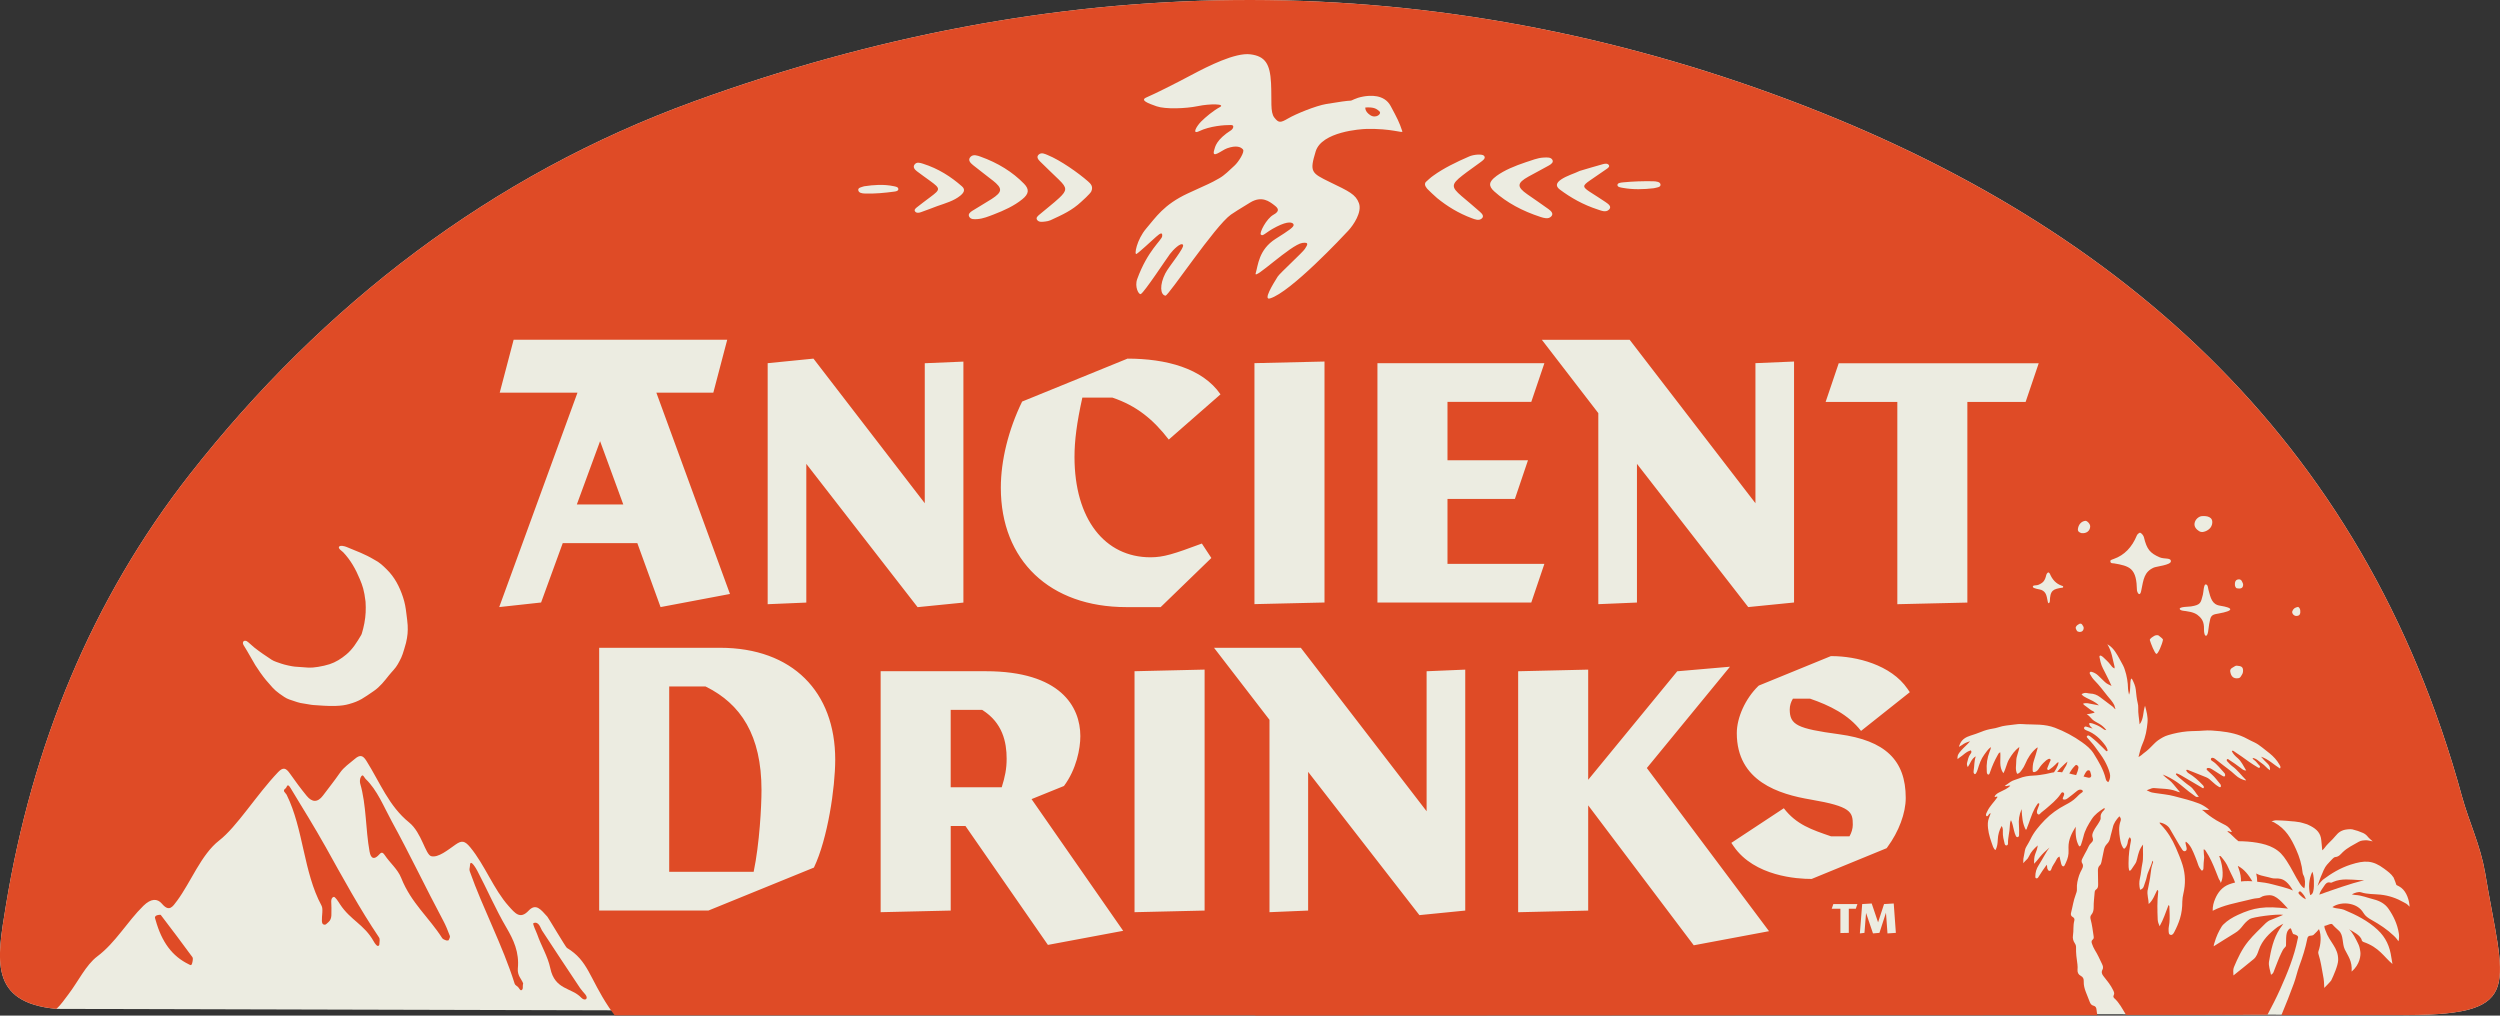 <svg width="160" height="65" viewBox="0 0 160 65" fill="none" xmlns="http://www.w3.org/2000/svg">
<rect x="0" y="0" width="160" height="65" fill="#333333" stroke="none"/>
<path d="M157.563 50.956C158.007 52.577 158.758 54.137 159.029 55.779L159.038 55.794C160.243 63.091 161.651 64.922 154.143 64.963L3.607 64.569C-0.728 64.153 -0.189 61.403 0.378 57.949C2.05 47.761 5.858 38.371 12.174 30.321C20.675 19.49 31.461 11.198 44.415 6.489C67.34 -1.841 90.633 -2.335 113.625 6.075C135.221 13.973 151.235 27.828 157.563 50.956Z" fill="#ECECE1"/>
<g clipPath="url(#clip0_1837_2207)">
<path d="M146.748 56.994C146.161 55.966 145.71 56.3 145.391 56.198C145.188 56.133 144.683 56.041 144.548 55.975C144.497 55.951 144.449 55.927 144.398 55.903C144.439 56.075 144.459 56.249 144.461 56.43C144.79 56.462 145.116 56.512 145.437 56.597C145.649 56.655 146.459 56.841 146.748 56.994Z" fill="#DF4B26"/>
<path d="M131.654 49.404C131.806 49.396 131.976 49.43 131.976 49.43C131.976 49.43 132.038 49.326 132.065 49.276C132.108 49.188 132.166 49.109 132.215 49.026C132.236 48.988 132.26 48.949 132.268 48.908C132.277 48.862 132.321 48.739 132.321 48.739C132.321 48.739 132.186 48.85 132.161 48.874C131.973 49.053 131.787 49.222 131.657 49.404H131.654Z" fill="#DF4B26"/>
<path d="M144.152 56.404C143.918 56.012 143.633 55.622 143.218 55.417C143.413 55.942 143.425 56.171 143.423 56.413C143.578 56.396 143.732 56.384 143.889 56.389C143.976 56.392 144.063 56.396 144.15 56.401L144.152 56.404Z" fill="#DF4B26"/>
<path d="M146.802 59.795C146.686 59.761 146.674 59.425 146.58 59.408C146.251 59.589 146.326 60.071 146.304 60.506C146.302 60.566 146.261 60.61 146.217 60.651C146.116 60.75 146.063 60.871 146.005 60.992C145.831 61.343 145.708 61.713 145.56 62.073C145.517 62.18 145.505 62.31 145.343 62.383C145.29 62.088 145.169 61.815 145.218 61.532C145.343 60.808 145.486 60.087 145.906 59.444C145.935 59.401 146.133 59.118 146.133 59.118C146.133 59.118 145.809 59.292 145.763 59.328C145.237 59.727 144.778 60.172 144.565 60.791C144.493 61.004 144.421 61.229 144.232 61.386C143.817 61.73 143.392 62.066 142.94 62.429C142.926 62.218 142.909 62.044 142.974 61.892C143.218 61.314 143.481 60.741 143.892 60.24C144.249 59.804 144.609 59.483 145.007 59.081C145.061 59.028 145.157 58.963 145.222 58.919C145.271 58.89 146.005 58.617 146.123 58.549C145.734 58.481 144.179 58.687 143.983 58.818C143.52 59.13 143.51 59.434 143.027 59.72C142.59 59.976 142.109 60.3 141.675 60.564C141.684 60.446 141.704 60.404 141.718 60.361C141.851 59.906 141.984 59.633 142.191 59.294C142.22 59.246 142.261 59.202 142.302 59.161C142.563 58.902 142.88 58.714 143.22 58.556C144.235 58.087 144.933 57.966 146.43 58.153C146.092 57.799 145.693 57.275 145.232 57.294C145.036 57.303 144.841 57.32 144.677 57.432C144.616 57.473 144.546 57.48 144.474 57.485C144.256 57.499 144.051 57.557 143.843 57.608C143.095 57.794 142.324 57.918 141.612 58.29C141.602 58 141.675 57.751 141.771 57.524C141.94 57.124 142.208 56.771 142.662 56.597C142.788 56.549 142.916 56.513 143.046 56.481C143 56.343 142.935 56.213 142.872 56.082C142.786 55.896 142.686 55.717 142.607 55.526C142.508 55.281 142.356 55.073 142.191 54.873C142.155 54.829 142.124 54.764 142.03 54.785C142.121 55.044 142.196 55.294 142.228 55.577C142.269 55.934 142.266 56.232 142.131 56.508C142.075 56.324 142.039 56.334 141.991 56.218C141.923 56.053 141.861 55.886 141.793 55.719C141.621 55.289 141.435 54.865 141.177 54.476C141.146 54.428 141.122 54.365 141.032 54.362C141.037 54.471 141.042 54.578 141.049 54.684C141.054 54.754 141.073 54.827 141.066 54.897C141.044 55.119 141.018 55.34 141.02 55.562C141.02 55.579 141.02 55.598 141.015 55.615C141.006 55.661 140.984 55.702 140.936 55.714C140.894 55.724 140.878 55.685 140.853 55.656C140.793 55.579 140.738 55.499 140.704 55.405C140.634 55.204 140.566 55.001 140.482 54.803C140.337 54.464 140.218 54.103 139.899 53.866C139.863 53.907 139.87 53.956 139.88 53.997C139.897 54.084 139.926 54.169 139.941 54.256C139.953 54.336 139.957 54.425 139.866 54.466C139.776 54.505 139.711 54.447 139.663 54.379C139.598 54.282 139.535 54.183 139.477 54.084C139.269 53.728 139.066 53.373 138.856 53.02C138.743 52.829 138.45 52.664 138.214 52.64C138.216 52.708 138.272 52.749 138.31 52.79C138.718 53.216 139.023 53.712 139.252 54.246C139.409 54.611 139.566 54.977 139.685 55.359C139.873 55.976 139.88 56.58 139.735 57.197C139.697 57.359 139.67 57.529 139.668 57.695C139.668 58.07 139.629 58.433 139.515 58.796C139.421 59.096 139.298 59.376 139.153 59.652C139.105 59.744 139.035 59.863 138.912 59.831C138.786 59.8 138.801 59.669 138.791 59.563C138.776 59.391 138.825 59.226 138.842 59.059C138.875 58.731 138.849 58.399 138.842 58.07C138.842 58.027 138.856 57.971 138.786 57.923C138.605 58.389 138.458 58.854 138.216 59.28C138.151 59.139 138.098 58.994 138.093 58.844C138.069 58.266 138.054 57.686 138.122 57.11C138.127 57.062 138.153 57.004 138.064 56.955C137.902 57.262 137.803 57.606 137.516 57.857C137.513 57.555 137.4 57.27 137.448 56.967C137.451 56.95 137.463 56.933 137.465 56.916C137.525 56.585 137.608 56.254 137.639 55.92C137.661 55.688 137.697 55.463 137.777 55.245C137.794 55.202 137.827 55.158 137.755 55.086C137.673 55.46 137.458 55.77 137.39 56.13C137.352 56.334 137.26 56.52 137.207 56.716C137.175 56.829 137.096 56.909 136.965 56.946C136.905 56.691 136.898 56.442 136.955 56.215C137.033 55.91 137.038 55.601 137.105 55.296C137.195 54.897 137.129 54.493 137.154 54.053C136.917 54.343 136.849 54.648 136.779 54.95C136.748 55.081 136.716 55.206 136.629 55.318C136.492 55.497 136.311 55.884 136.255 55.664C136.229 55.557 136.226 55.453 136.226 55.24C136.226 54.706 136.296 54.241 136.381 53.799C136.395 53.719 136.366 53.651 136.303 53.579C136.224 53.683 136.19 53.779 136.178 53.886C136.161 54.021 136.113 54.145 136.028 54.253C135.965 54.336 135.924 54.338 135.869 54.249C135.758 54.072 135.714 53.876 135.68 53.67C135.62 53.288 135.581 52.913 135.719 52.538C135.758 52.434 135.731 52.338 135.639 52.243C135.434 52.466 135.272 52.691 135.217 52.969C135.173 53.187 135.093 53.397 135.052 53.615C135.021 53.77 134.961 53.9 134.847 54.011C134.743 54.115 134.683 54.241 134.654 54.386C134.601 54.648 134.54 54.907 134.492 55.17C134.478 55.252 134.449 55.325 134.388 55.381C134.287 55.475 134.265 55.591 134.267 55.722C134.275 55.997 134.272 56.276 134.28 56.551C134.282 56.696 134.289 56.837 134.144 56.933C134.072 56.982 134.06 57.064 134.055 57.146C134.033 57.449 133.99 57.749 133.995 58.051C133.997 58.227 133.97 58.404 133.842 58.549C133.763 58.639 133.777 58.748 133.804 58.854C133.896 59.197 133.937 59.551 133.99 59.901C134.002 59.981 134.016 60.068 133.941 60.126C133.83 60.211 133.852 60.305 133.891 60.412C133.939 60.547 133.995 60.678 134.069 60.799C134.246 61.082 134.381 61.382 134.523 61.681C134.581 61.802 134.632 61.923 134.555 62.064C134.475 62.214 134.519 62.347 134.625 62.477C134.852 62.765 135.089 63.046 135.246 63.382C135.294 63.486 135.337 63.58 135.282 63.684C135.234 63.774 135.255 63.832 135.323 63.895C135.651 64.195 135.842 64.587 136.069 64.957L143.563 64.952V64.944H145.118C145.403 64.407 145.681 63.868 145.93 63.314C146.396 62.269 146.831 61.215 147.051 60.1C147.072 59.993 147.171 59.894 146.792 59.783L146.802 59.795Z" fill="#DF4B26"/>
<path d="M33.142 61.981C33.241 60.946 32.874 60.157 32.403 59.355C31.729 58.208 31.181 56.931 30.551 55.736C30.486 55.61 30.104 54.943 30.082 55.361C30.07 55.569 30.015 55.625 30.07 55.777C30.911 58.157 32.171 60.511 32.934 62.946C32.971 63.062 33.075 63.087 33.154 63.169C33.217 63.232 33.285 63.391 33.359 63.377C33.519 63.312 33.425 63.145 33.483 62.941C33.386 62.663 33.099 62.443 33.142 61.981Z" fill="#DF4B26"/>
<path d="M20.83 54.186C20.482 53.562 20.118 52.955 19.755 52.345C19.393 51.735 19.057 51.215 18.606 50.451C18.372 50.057 18.376 50.388 18.277 50.456C18.033 50.62 18.285 50.744 18.347 50.87C19.424 53.042 19.42 55.818 20.576 57.957C20.697 58.179 20.586 58.617 20.601 58.953C20.601 58.989 20.608 59.023 20.618 59.057C20.647 59.173 20.787 59.222 20.878 59.142C20.927 59.098 20.973 59.057 21.021 59.016C21.284 58.786 21.192 58.428 21.212 58.106C21.226 57.852 21.117 57.487 21.347 57.403C21.446 57.366 21.642 57.691 21.767 57.882C22.424 58.885 23.306 59.163 23.912 60.24C23.933 60.279 24.011 60.421 24.122 60.518C24.18 60.566 24.269 60.533 24.276 60.458C24.293 60.281 24.322 60.092 24.262 60.003C23.023 58.162 21.934 56.169 20.832 54.188L20.83 54.186Z" fill="#DF4B26"/>
<path d="M10.293 58.561C10.266 58.527 10.194 58.556 10.143 58.556C10.097 58.568 10.044 58.571 10.003 58.597C9.868 58.687 9.923 58.755 9.96 58.888C10.356 60.307 11.027 61.202 12.082 61.715C12.179 61.761 12.242 61.831 12.297 61.648C12.331 61.531 12.365 61.328 12.322 61.268C11.655 60.353 10.974 59.456 10.293 58.561Z" fill="#DF4B26"/>
<path d="M37.122 63.232C36.306 62.008 35.49 60.782 34.685 59.545C34.596 59.408 34.485 58.936 34.142 59.081C34.062 59.115 34.321 59.618 34.388 59.814C34.642 60.547 35.06 61.207 35.219 61.967C35.511 63.367 36.579 63.193 37.197 63.849C37.434 64.098 37.692 63.928 37.458 63.641C37.342 63.5 37.221 63.379 37.122 63.232Z" fill="#DF4B26"/>
<path d="M132.777 49.031C132.642 49.164 132.54 49.319 132.432 49.5C132.507 49.521 132.557 49.541 132.61 49.55C132.7 49.567 132.874 49.606 132.874 49.606C132.874 49.606 132.936 49.442 132.968 49.357C132.992 49.292 133.004 49.222 133.019 49.152C133.035 49.072 132.994 49.014 132.932 48.973C132.854 48.922 132.816 48.99 132.775 49.031H132.777Z" fill="#DF4B26"/>
<path d="M28.365 58.919C27.25 56.832 26.221 54.66 25.088 52.596C24.574 51.658 24.146 50.557 23.395 49.849C23.301 49.759 23.221 49.455 23.079 49.759C23.033 49.858 23.021 50.035 23.052 50.144C23.456 51.544 23.39 53.059 23.651 54.495C23.741 54.991 23.955 54.981 24.18 54.778C24.347 54.628 24.424 54.428 24.627 54.732C24.965 55.24 25.453 55.622 25.68 56.196C26.312 57.79 27.46 58.721 28.3 60.039C28.353 60.124 28.469 60.141 28.556 60.187C28.607 60.187 28.694 60.204 28.713 60.17C28.759 60.09 28.815 59.964 28.793 59.904C28.665 59.565 28.53 59.226 28.365 58.917V58.919Z" fill="#DF4B26"/>
<path d="M36.917 32.286H39.89L38.405 28.234L36.917 32.286Z" fill="#DF4B26"/>
<path d="M159.027 55.779C158.757 54.137 158.006 52.577 157.561 50.956C151.234 27.828 135.219 13.973 113.623 6.076C90.632 -2.334 67.338 -1.841 44.414 6.49C31.459 11.199 20.674 19.491 12.172 30.322C5.857 38.372 2.048 47.761 0.377 57.949C-0.191 61.403 -0.729 64.153 3.606 64.569C3.901 64.311 4.128 63.96 4.379 63.636C4.997 62.828 5.499 61.754 6.229 61.207C7.393 60.337 8.146 58.98 9.18 57.969C9.668 57.492 10.069 57.495 10.359 57.833C10.832 58.392 11.042 58.039 11.339 57.64C12.199 56.481 12.882 54.679 14.022 53.796C15.169 52.906 16.413 50.869 17.799 49.416C18.123 49.077 18.304 49.152 18.548 49.498C18.896 49.994 19.253 50.478 19.63 50.937C19.968 51.351 20.328 51.375 20.671 50.915C21.031 50.434 21.403 49.97 21.748 49.471C22.019 49.08 22.369 48.864 22.692 48.584C23.031 48.289 23.217 48.325 23.446 48.688C24.332 50.1 24.888 51.59 26.185 52.638C26.991 53.291 27.226 54.706 27.602 54.797C28.047 54.906 28.658 54.401 29.155 54.053C29.544 53.782 29.735 53.791 30.095 54.227C31.029 55.356 31.585 56.904 32.553 57.988C32.964 58.447 33.285 58.861 33.828 58.285C34.302 57.782 34.613 58.21 35.034 58.672C35.092 58.735 36.205 60.617 36.28 60.663C37.657 61.495 37.702 62.562 38.977 64.478C39.093 64.652 39.219 64.816 39.342 64.981C53.007 64.981 66.671 64.981 80.334 64.981V65L134.231 64.971C134.21 64.865 134.19 64.756 134.181 64.647C134.169 64.504 134.132 64.4 133.987 64.366C133.843 64.332 133.785 64.233 133.739 64.112C133.661 63.904 133.574 63.701 133.495 63.493C133.41 63.275 133.35 63.05 133.359 62.818C133.367 62.649 133.323 62.533 133.161 62.448C133.014 62.373 132.951 62.235 132.961 62.068C132.968 61.952 132.973 61.834 132.956 61.72C132.903 61.36 132.855 60.999 132.867 60.632C132.869 60.53 132.84 60.445 132.782 60.361C132.686 60.218 132.64 60.049 132.669 59.877C132.722 59.56 132.669 59.236 132.756 58.922C132.785 58.818 132.748 58.735 132.642 58.68C132.543 58.627 132.517 58.527 132.546 58.423C132.647 58.036 132.698 57.64 132.843 57.262C132.886 57.146 132.932 57.032 132.922 56.902C132.901 56.595 132.971 56.302 133.067 56.014C133.113 55.879 133.178 55.751 133.246 55.625C133.309 55.506 133.343 55.371 133.273 55.267C133.181 55.134 133.229 55.03 133.285 54.921C133.372 54.744 133.468 54.573 133.562 54.401C133.647 54.244 133.7 54.062 133.838 53.944C133.954 53.844 133.98 53.738 133.932 53.617C133.871 53.467 133.92 53.341 133.98 53.208C134.079 52.986 134.243 52.804 134.359 52.592C134.408 52.502 134.456 52.427 134.441 52.321C134.42 52.171 134.483 52.042 134.579 51.929C134.627 51.871 134.7 51.827 134.712 51.743C134.683 51.735 134.661 51.721 134.652 51.728C134.355 51.917 134.065 52.127 133.874 52.422C133.647 52.773 133.43 53.136 133.338 53.554C133.302 53.719 133.241 53.878 133.193 54.04C133.174 54.101 133.157 54.161 133.065 54.166C132.838 53.777 132.831 53.349 132.845 52.911C132.591 53.317 132.379 53.733 132.384 54.222C132.384 54.355 132.393 54.49 132.384 54.623C132.367 54.894 132.253 55.141 132.137 55.38C132.092 55.475 132.002 55.468 131.951 55.373C131.918 55.31 131.906 55.24 131.891 55.17C131.869 55.054 131.836 54.94 131.807 54.817C131.693 54.868 131.645 54.947 131.609 55.025C131.51 55.235 131.345 55.41 131.28 55.637C131.266 55.688 131.234 55.736 131.167 55.736C131.101 55.736 131.08 55.683 131.051 55.637C131 55.557 131.036 55.458 130.99 55.344C130.882 55.497 130.792 55.617 130.708 55.743C130.618 55.876 130.536 56.017 130.447 56.15C130.415 56.196 130.372 56.232 130.309 56.208C130.259 56.188 130.261 56.14 130.261 56.094C130.261 55.838 130.326 55.603 130.469 55.385C130.63 55.139 130.7 54.981 130.855 54.73C130.901 54.655 130.954 54.556 131.01 54.471C131.022 54.452 131.169 54.241 131.169 54.241C131.169 54.241 130.988 54.408 130.971 54.42C130.92 54.459 130.874 54.502 130.831 54.546C130.662 54.708 130.517 54.889 130.372 55.073C130.336 55.122 130.261 55.204 130.184 55.281C130.174 55.107 130.184 54.829 130.256 54.657C130.329 54.49 130.384 54.316 130.418 54.106C130.172 54.316 129.981 54.524 129.86 54.793C129.817 54.889 129.756 54.981 129.669 55.049C129.633 55.078 129.488 55.245 129.488 55.245C129.488 55.245 129.488 55.008 129.495 54.964C129.527 54.781 129.565 54.599 129.597 54.415C129.611 54.326 129.65 54.246 129.696 54.169C129.78 54.021 129.872 53.878 129.945 53.724C130.167 53.247 130.51 52.855 130.87 52.48C131.254 52.084 131.7 51.767 132.193 51.51C132.442 51.38 132.683 51.239 132.881 51.039C132.988 50.93 133.094 50.819 133.224 50.734C133.268 50.705 133.323 50.673 133.292 50.608C133.265 50.555 133.21 50.538 133.154 50.536C133.036 50.528 132.954 50.599 132.869 50.669C132.695 50.811 132.519 50.952 132.338 51.085C132.246 51.152 132.14 51.213 132.017 51.145C132.009 51.063 132.055 51.002 132.077 50.937C132.106 50.86 132.142 50.773 132.051 50.724C131.947 50.669 131.91 50.773 131.869 50.833C131.613 51.208 131.258 51.484 130.92 51.779C130.826 51.861 130.72 51.929 130.626 52.016C130.572 52.067 130.519 52.168 130.43 52.113C130.348 52.062 130.355 51.955 130.377 51.866C130.396 51.789 130.437 51.716 130.459 51.641C130.481 51.568 130.531 51.498 130.51 51.421C130.459 51.397 130.425 51.416 130.406 51.445C130.341 51.542 130.275 51.639 130.222 51.74C130.012 52.137 129.901 52.57 129.73 52.981C129.71 53.027 129.725 53.095 129.645 53.097C129.44 52.705 129.406 52.275 129.384 51.784C129.22 52.163 129.181 52.49 129.213 52.834C129.232 53.037 129.22 53.242 129.22 53.448C129.22 53.506 129.193 53.557 129.138 53.574C129.075 53.593 129.036 53.545 129.012 53.496C128.954 53.385 128.925 53.264 128.894 53.143C128.836 52.928 128.809 52.703 128.703 52.49C128.64 52.618 128.631 52.742 128.628 52.867C128.621 53.242 128.5 53.605 128.512 53.982C128.512 54.038 128.486 54.094 128.428 54.106C128.351 54.12 128.314 54.065 128.297 53.999C128.235 53.748 128.169 53.499 128.182 53.237C128.186 53.109 128.189 52.983 128.104 52.862C127.95 53.141 127.87 53.428 127.858 53.736C127.848 53.963 127.827 54.186 127.715 54.403C127.674 54.374 127.648 54.362 127.636 54.343C127.607 54.299 127.578 54.251 127.558 54.203C127.418 53.808 127.273 53.419 127.232 52.995C127.213 52.778 127.208 52.57 127.288 52.367C127.329 52.265 127.363 52.161 127.406 52.045C127.283 52.067 127.276 52.168 127.213 52.217C127.194 52.231 127.16 52.246 127.143 52.238C127.124 52.231 127.107 52.2 127.104 52.176C127.095 52.081 127.148 52.004 127.187 51.924C127.341 51.588 127.619 51.334 127.827 51.032C127.834 51.022 127.831 51.005 127.834 50.99C127.776 50.947 127.715 51.053 127.65 50.976C127.73 50.816 127.884 50.744 128.039 50.669C128.259 50.562 128.483 50.468 128.66 50.291C128.549 50.231 128.442 50.354 128.307 50.296C128.44 50.202 128.556 50.117 128.677 50.037C128.836 49.931 129.029 49.897 129.203 49.825C129.507 49.694 129.831 49.648 130.155 49.636C130.411 49.626 130.657 49.583 130.906 49.541C131.039 49.52 131.169 49.479 131.302 49.454C131.353 49.445 131.454 49.428 131.454 49.428C131.454 49.428 131.734 49.053 131.749 48.78C131.659 48.797 131.611 48.864 131.558 48.922C131.447 49.041 131.319 49.14 131.186 49.232C131.142 49.261 131.104 49.314 131.046 49.261C130.998 49.215 131.027 49.162 131.046 49.113C131.089 49.007 131.138 48.901 131.176 48.792C131.2 48.721 131.29 48.639 131.205 48.579C131.138 48.528 131.053 48.603 130.985 48.642C130.947 48.663 130.918 48.7 130.884 48.729C130.727 48.864 130.592 49.022 130.483 49.198C130.43 49.285 130.362 49.353 130.268 49.394C130.15 49.445 130.089 49.416 130.089 49.292C130.089 49.089 130.097 48.886 130.167 48.688C130.263 48.414 130.333 48.131 130.415 47.851C130.396 47.846 130.387 47.841 130.382 47.843C130.353 47.865 130.324 47.885 130.295 47.909C129.983 48.182 129.771 48.521 129.614 48.896C129.558 49.029 129.486 49.154 129.401 49.266C129.326 49.367 129.259 49.495 129.097 49.525C128.959 49.246 129.044 48.966 129.041 48.688C129.039 48.39 129.206 48.134 129.237 47.805C128.933 48.037 128.756 48.301 128.59 48.576C128.423 48.852 128.389 49.181 128.215 49.488C127.909 49.058 128.061 48.589 128.017 48.148C127.909 48.182 127.882 48.272 127.839 48.349C127.653 48.676 127.503 49.019 127.38 49.375C127.363 49.425 127.346 49.476 127.324 49.525C127.315 49.546 127.288 49.568 127.266 49.573C127.225 49.58 127.201 49.549 127.182 49.517C127.15 49.459 127.158 49.396 127.153 49.334C127.121 48.91 127.179 48.499 127.336 48.102C127.37 48.015 127.416 47.928 127.411 47.812C127.228 47.955 127.116 48.131 126.996 48.293C126.783 48.579 126.672 48.91 126.573 49.242C126.53 49.384 126.416 49.689 126.317 49.467C126.31 49.452 126.303 49.399 126.312 49.334C126.37 49.005 126.334 48.746 126.45 48.405C126.16 48.567 126.107 48.864 125.94 49.092C125.882 48.99 125.87 48.903 125.897 48.801C125.948 48.613 125.979 48.422 126.105 48.257C126.146 48.204 126.211 48.131 126.138 48.023C125.945 48.085 125.887 48.107 125.576 48.364C125.525 48.405 125.46 48.443 125.402 48.489C125.368 48.516 125.332 48.54 125.283 48.584C125.267 48.424 125.291 48.318 125.387 48.187C125.544 47.977 125.737 47.802 125.923 47.619C125.969 47.573 126.01 47.524 126.088 47.442C125.868 47.498 125.718 47.57 125.58 47.674C125.537 47.706 125.501 47.73 125.392 47.79C125.341 47.817 125.438 47.611 125.457 47.573C125.588 47.302 125.834 47.169 126.105 47.082C126.336 47.007 126.568 46.934 126.793 46.84C127.02 46.745 127.252 46.678 127.496 46.639C127.638 46.617 127.781 46.588 127.916 46.542C128.227 46.433 128.553 46.421 128.877 46.375C129.056 46.351 129.239 46.327 129.418 46.341C129.79 46.37 130.162 46.356 130.531 46.38C130.867 46.402 131.2 46.455 131.512 46.574C132.13 46.808 132.712 47.12 133.248 47.502C133.533 47.706 133.811 47.931 133.997 48.23C134.311 48.741 134.627 49.251 134.765 49.841C134.787 49.933 134.823 50.008 134.934 50.059C135.048 49.875 135.077 49.682 135.023 49.476C134.953 49.208 134.838 48.956 134.707 48.712C134.531 48.388 134.297 48.105 134.086 47.805C133.937 47.592 133.746 47.411 133.582 47.21C133.56 47.183 133.536 47.152 133.565 47.115C133.594 47.077 133.637 47.055 133.683 47.077C133.731 47.099 133.777 47.13 133.818 47.164C134.082 47.369 134.326 47.594 134.56 47.831C134.63 47.902 134.697 47.972 134.77 48.042C134.794 48.066 134.825 48.093 134.862 48.066C134.895 48.039 134.886 47.998 134.874 47.967C134.838 47.885 134.804 47.8 134.753 47.73C134.437 47.294 134.055 46.934 133.533 46.745C133.5 46.733 133.466 46.716 133.439 46.695C133.398 46.661 133.357 46.62 133.388 46.557C133.417 46.499 133.466 46.489 133.524 46.506C133.659 46.547 133.794 46.588 133.929 46.629C133.859 46.545 133.76 46.494 133.727 46.387C133.717 46.356 133.683 46.322 133.719 46.293C133.736 46.279 133.77 46.271 133.794 46.274C133.838 46.279 133.884 46.288 133.925 46.303C134.147 46.38 134.364 46.472 134.553 46.615C134.618 46.666 134.681 46.726 134.806 46.726C134.671 46.547 134.526 46.431 134.364 46.329C134.212 46.233 134.038 46.17 133.908 46.041C133.794 45.928 133.7 45.797 133.55 45.708C133.727 45.696 133.888 45.654 134.053 45.613C134.014 45.526 133.927 45.507 133.859 45.468C133.736 45.396 133.635 45.294 133.512 45.214C133.401 45.144 133.369 45.103 133.331 45.064C133.265 44.997 133.548 44.997 133.618 45.009C133.847 45.052 134.074 45.096 134.33 45.144C134.091 44.905 133.801 44.798 133.533 44.663C133.413 44.6 133.294 44.544 133.219 44.423C133.384 44.346 133.425 44.336 133.558 44.353C133.63 44.363 133.7 44.385 133.772 44.387C134.009 44.392 134.214 44.474 134.398 44.612C134.678 44.822 134.956 45.035 135.238 45.246C135.275 45.272 135.296 45.343 135.393 45.393C135.371 45.35 135.335 45.173 135.313 45.125C135.205 44.907 135.036 44.73 134.883 44.544C134.613 44.211 134.362 43.862 134.057 43.557C133.937 43.434 133.84 43.294 133.76 43.144C133.739 43.105 133.724 43.062 133.76 43.02C133.797 42.979 133.847 42.991 133.888 43.004C134.038 43.05 134.169 43.127 134.282 43.233C134.427 43.369 134.572 43.504 134.71 43.645C134.83 43.768 134.987 43.821 135.139 43.901C135.033 43.642 134.9 43.403 134.782 43.158C134.659 42.902 134.504 42.658 134.437 42.377C134.41 42.266 134.383 42.152 134.364 42.038C134.355 41.973 134.41 41.937 134.466 41.966C134.514 41.99 134.56 42.019 134.598 42.055C134.76 42.213 134.932 42.358 135.067 42.539C135.132 42.626 135.193 42.725 135.33 42.781C135.33 42.723 135.337 42.687 135.33 42.655C135.202 42.188 135.161 41.697 134.869 41.231C135.115 41.371 135.258 41.538 135.383 41.722C135.569 41.995 135.712 42.295 135.874 42.583C135.922 42.667 135.953 42.762 135.985 42.854C136.122 43.253 136.185 43.664 136.195 44.085C136.197 44.198 136.224 44.257 136.258 44.462C136.39 44.128 136.287 43.748 136.39 43.424C136.427 43.451 136.456 43.461 136.465 43.482C136.567 43.691 136.663 43.898 136.69 44.133C136.721 44.426 136.745 44.718 136.815 45.004C136.84 45.101 136.852 45.195 136.847 45.294C136.83 45.65 136.907 46 136.934 46.358C137.209 46.008 137.144 45.563 137.282 45.168C137.376 45.522 137.475 45.872 137.441 46.237C137.398 46.697 137.32 47.152 137.129 47.585C137.009 47.858 136.936 48.148 136.864 48.448C136.854 48.451 137.035 48.364 137.154 48.24C137.484 48.003 137.625 47.843 137.868 47.597C137.924 47.539 138.04 47.43 138.108 47.386C138.332 47.236 138.504 47.125 138.764 47.048C139.161 46.929 139.571 46.845 139.984 46.808C140.327 46.779 140.67 46.791 141.015 46.76C141.366 46.728 141.721 46.76 142.073 46.796C142.691 46.864 143.288 46.985 143.834 47.29C143.976 47.369 144.124 47.437 144.271 47.507C144.452 47.592 144.614 47.706 144.768 47.829C144.93 47.957 145.094 48.083 145.256 48.214C145.51 48.419 145.727 48.656 145.887 48.939C145.93 49.014 145.986 49.094 145.92 49.186C145.515 48.934 145.174 48.581 144.706 48.429C144.838 48.589 144.981 48.734 145.128 48.876C145.247 48.99 145.302 49.121 145.276 49.297C145.075 49.169 144.947 48.975 144.761 48.857C144.573 48.739 144.425 48.54 144.167 48.509C144.182 48.591 144.23 48.617 144.273 48.647C144.409 48.741 144.488 48.886 144.607 48.997C144.64 49.029 144.652 49.077 144.624 49.118C144.59 49.167 144.541 49.142 144.505 49.118C144.314 49 144.119 48.886 143.94 48.755C143.621 48.521 143.295 48.293 142.964 48.076C142.931 48.051 142.894 48.015 142.836 48.073C142.916 48.252 143.056 48.39 143.206 48.516C143.457 48.729 143.575 49.024 143.756 49.312C143.585 49.319 143.498 49.22 143.401 49.147C143.158 48.963 142.909 48.784 142.65 48.62C142.614 48.598 142.578 48.55 142.534 48.593C142.484 48.642 142.515 48.695 142.551 48.734C142.653 48.835 142.745 48.951 142.86 49.034C143.203 49.278 143.44 49.619 143.73 49.909C143.747 49.926 143.742 49.943 143.72 49.95C143.508 49.902 143.269 49.795 143.063 49.602C142.757 49.307 142.399 49.077 142.073 48.809C141.969 48.724 141.863 48.639 141.754 48.559C141.66 48.489 141.544 48.477 141.51 48.538C141.457 48.635 141.549 48.683 141.612 48.724C141.892 48.903 142.076 49.171 142.3 49.404C142.358 49.462 142.414 49.522 142.409 49.612C142.409 49.679 142.368 49.711 142.303 49.689C142.262 49.675 142.223 49.648 142.184 49.624C141.993 49.503 141.805 49.382 141.614 49.261C141.53 49.208 141.448 49.152 141.344 49.15C141.298 49.15 141.25 49.15 141.228 49.198C141.211 49.234 141.235 49.271 141.262 49.295C141.358 49.389 141.457 49.479 141.559 49.568C141.769 49.754 141.926 49.982 142.105 50.195C142.121 50.214 142.129 50.243 142.134 50.27C142.138 50.303 142.148 50.342 142.112 50.369C142.078 50.395 142.044 50.378 142.013 50.359C141.849 50.265 141.704 50.144 141.566 50.013C141.455 49.907 141.341 49.803 141.196 49.745C140.82 49.592 140.443 49.442 140.066 49.292C140.018 49.273 139.967 49.244 139.914 49.292C139.948 49.389 140.008 49.454 140.1 49.508C140.409 49.694 140.68 49.933 140.928 50.195C140.977 50.245 141.037 50.294 141.047 50.369C141.047 50.386 141.047 50.403 141.037 50.419C141.023 50.451 140.991 50.449 140.967 50.437C140.904 50.403 140.844 50.361 140.781 50.325C140.378 50.088 139.974 49.849 139.569 49.612C139.491 49.566 139.404 49.534 139.322 49.5C139.31 49.495 139.286 49.503 139.274 49.513C139.25 49.532 139.25 49.561 139.269 49.58C139.325 49.638 139.38 49.696 139.443 49.747C139.673 49.936 139.892 50.139 140.139 50.303C140.404 50.482 140.52 50.763 140.728 51C140.564 51.007 140.564 51.01 140.508 50.969C140.371 50.869 140.23 50.768 140.095 50.666C139.83 50.465 139.59 50.233 139.313 50.047C139.047 49.868 138.772 49.708 138.414 49.571C138.605 49.786 138.815 49.892 138.965 50.047C139.173 50.262 139.344 50.507 139.528 50.71C139.366 50.678 139.337 50.657 139.269 50.63C138.82 50.461 138.344 50.485 137.881 50.437C137.827 50.432 137.769 50.437 137.719 50.451C137.654 50.47 137.388 50.577 137.388 50.577C137.388 50.577 137.644 50.705 137.716 50.717C137.796 50.731 137.876 50.746 137.955 50.758C138.349 50.821 138.75 50.85 139.132 50.952C139.673 51.094 140.218 51.223 140.74 51.426C140.924 51.498 141.112 51.61 141.271 51.73C141.298 51.752 141.395 51.83 141.395 51.83C141.395 51.83 141.264 51.837 141.225 51.837C141.155 51.837 141.035 51.832 140.928 51.83C140.933 51.847 141.015 51.89 141.027 51.9C141.281 52.127 141.51 52.292 141.851 52.502C142.042 52.621 142.249 52.71 142.448 52.821C142.624 52.918 142.742 53.066 142.841 53.24C142.732 53.281 142.675 53.153 142.547 53.211C142.819 53.397 143.001 53.641 143.259 53.837C144.025 53.842 144.921 53.946 145.5 54.265C145.904 54.488 146.102 54.722 146.35 55.102C146.674 55.593 146.894 56.094 147.198 56.563C147.27 56.675 147.353 56.774 147.476 56.853C147.553 56.568 147.531 56.22 147.425 56.021C147.398 55.971 147.374 55.92 147.369 55.862C147.319 55.342 147.169 54.851 146.952 54.367C146.635 53.663 146.297 53.051 145.553 52.638C145.546 52.633 145.483 52.596 145.375 52.572C145.561 52.5 145.645 52.497 145.725 52.502C145.918 52.514 146.14 52.509 146.336 52.531C146.594 52.56 146.855 52.575 146.855 52.575L147.205 52.626C147.205 52.626 147.526 52.708 147.657 52.756C147.732 52.785 147.804 52.824 147.874 52.86C148.27 53.066 148.529 53.327 148.563 53.786C148.577 53.973 148.601 54.111 148.623 54.418C148.664 54.398 148.746 54.302 148.761 54.282C148.908 54.065 149.113 53.891 149.294 53.702C149.545 53.438 149.635 53.237 150.004 53.121C150.111 53.087 150.427 53.049 150.545 53.078C150.784 53.136 151.016 53.211 151.236 53.31C151.366 53.37 151.473 53.46 151.555 53.569C151.603 53.634 151.854 53.849 151.854 53.849C151.854 53.849 151.538 53.774 151.444 53.777C151.277 53.782 151.11 53.786 150.968 53.869C150.613 54.072 150.236 54.251 149.942 54.532C149.804 54.664 149.695 54.831 149.461 54.851C149.393 54.856 149.316 54.923 149.268 54.977C149.154 55.105 149.031 55.218 148.939 55.33C148.715 55.598 148.681 55.801 148.534 56.111C148.502 56.176 148.398 56.493 148.319 56.711C148.459 56.508 148.618 56.338 148.664 56.302C149.205 55.896 149.775 55.55 150.449 55.334C151.337 55.049 151.854 55.049 152.581 55.593C152.813 55.767 153.028 55.913 153.19 56.162C153.226 56.22 153.371 56.641 153.371 56.641C153.371 56.641 153.559 56.725 153.685 56.822C154.023 57.086 154.197 57.618 154.214 58.029C154.115 57.918 154.045 57.867 154.001 57.836C153.951 57.802 153.895 57.78 153.842 57.748C153.385 57.487 152.898 57.316 152.354 57.257C151.939 57.214 151.514 57.24 151.11 57.108C150.949 57.054 150.702 57.139 150.516 57.238C150.63 57.267 150.7 57.274 150.736 57.277C151.152 57.301 151.528 57.463 151.922 57.56C152.306 57.657 152.644 57.843 152.861 58.157C153.195 58.636 153.431 59.154 153.523 59.72C153.538 59.804 153.542 59.855 153.54 59.969C153.535 60.133 153.528 60.148 153.499 60.242C153.499 60.242 153.373 60.056 153.335 60.022C153.289 59.983 153.253 59.937 153.212 59.896C152.791 59.492 152.301 59.166 151.784 58.878C151.567 58.757 151.383 58.636 151.26 58.428C151.074 58.114 150.78 57.927 150.396 57.85C150.014 57.77 149.56 57.845 149.273 58.053C149.413 58.131 149.57 58.128 149.717 58.157C149.818 58.177 149.92 58.186 150.014 58.225C150.801 58.554 151.55 58.931 152.166 59.507C152.697 60.003 152.948 60.576 153.047 61.28C153.069 61.44 153.084 61.481 153.117 61.696C152.574 61.248 152.275 60.629 151.253 60.283C151.209 60.257 151.164 60.228 151.154 60.179C151.096 59.865 150.569 59.606 150.342 59.475C150.577 59.679 150.777 60.112 150.879 60.31C151.007 60.559 151.021 60.651 151.062 60.915C151.096 61.13 151.04 61.725 150.504 62.182C150.557 61.505 150.265 61.176 150.065 60.76C149.884 60.38 150.002 59.858 149.688 59.565C149.567 59.454 149.376 59.287 149.275 59.161C149.193 59.059 148.901 59.255 148.761 59.255C148.758 59.374 148.799 59.461 148.831 59.55C149.096 60.327 149.661 60.636 149.642 61.454C149.635 61.788 149.34 62.455 149.198 62.748C149.171 62.804 148.753 63.227 148.753 63.227C148.753 63.227 148.736 62.891 148.734 62.835C148.727 62.714 148.705 62.576 148.678 62.443C148.577 61.916 148.541 61.568 148.379 61.05C148.362 60.999 148.362 60.934 148.379 60.883C148.534 60.465 148.584 59.86 148.415 59.463C148.345 59.55 148.21 59.708 148.077 59.821C147.98 59.904 147.845 59.87 147.778 59.904C147.712 59.937 147.681 60 147.669 60.068C147.551 60.668 147.367 61.253 147.152 61.831C147.017 62.197 146.942 62.576 146.807 62.942C146.556 63.624 146.292 64.299 146.01 64.969L154.141 64.964C161.65 64.922 160.242 63.092 159.037 55.794L159.027 55.779ZM25.982 41.153C25.96 41.25 25.878 41.516 25.863 41.567C25.728 42.029 25.649 42.167 25.465 42.5C25.313 42.776 25.084 42.979 24.888 43.226C24.608 43.577 24.325 43.952 23.912 44.232C23.277 44.663 23.033 44.868 22.33 45.062C22.084 45.13 21.857 45.166 21.458 45.18C21.304 45.185 20.93 45.183 20.719 45.166C20.364 45.137 20.391 45.147 20.055 45.122C19.862 45.108 19.715 45.064 19.478 45.033C19.101 44.987 18.954 44.907 18.517 44.767C18.304 44.699 18.08 44.53 17.891 44.397C17.517 44.133 17.355 43.903 17.022 43.524C16.841 43.316 16.45 42.757 16.343 42.575C16.02 42.034 15.925 41.828 15.592 41.293C15.539 41.206 15.524 41.112 15.587 41.042C15.638 40.989 15.744 41.008 15.797 41.037C15.899 41.095 16.148 41.342 16.268 41.436C16.672 41.751 16.957 41.942 17.379 42.22C17.553 42.334 17.79 42.396 17.998 42.471C18.205 42.546 18.7 42.653 18.869 42.665C19.756 42.723 19.804 42.769 20.362 42.679C20.616 42.638 20.881 42.578 21.096 42.508C21.483 42.382 21.835 42.159 22.156 41.893C22.574 41.547 22.845 41.097 23.115 40.643C23.137 40.606 23.151 40.561 23.163 40.522C23.231 40.294 23.26 40.176 23.32 39.881C23.41 39.392 23.424 38.993 23.395 38.505C23.306 37.764 23.202 37.484 23.031 37.07C22.763 36.424 22.441 35.849 21.968 35.348C21.91 35.285 21.628 35.111 21.695 34.997C21.767 34.876 22.062 34.956 22.188 35.009C22.818 35.271 23.342 35.455 23.941 35.812C24.296 35.989 24.526 36.221 24.743 36.434C25.255 36.932 25.569 37.547 25.789 38.209C25.914 38.589 25.963 38.882 26.011 39.291C26.04 39.554 26.081 39.799 26.091 40.016C26.108 40.42 26.091 40.684 25.982 41.156V41.153ZM112.346 23.242L114.819 23.138V38.56L111.887 38.853L107.747 33.524L104.765 29.686V38.563L102.292 38.667V26.44L98.679 21.747H104.299L105.226 22.952L112.348 32.206V23.247L112.346 23.242ZM97.792 29.453L96.954 31.93H92.639V36.086H98.841L98.002 38.563H88.156V23.244H98.841L98.002 25.721H92.639V29.456H97.792V29.453ZM103.878 11.671C104.514 11.608 105.154 11.588 105.794 11.6C106.011 11.605 106.269 11.637 106.274 11.823C106.279 11.992 106.016 12.002 105.837 12.048C105.183 12.123 104.528 12.142 103.876 12.026C103.724 11.999 103.519 11.978 103.516 11.845C103.516 11.704 103.719 11.688 103.876 11.671H103.878ZM99.898 11.496C100.275 11.238 100.768 11.105 101.103 10.938C101.661 10.773 102.12 10.635 102.584 10.507C102.714 10.471 102.879 10.444 102.963 10.56C103.031 10.652 102.939 10.732 102.852 10.795C102.485 11.051 102.111 11.303 101.741 11.559C101.273 11.886 101.27 11.963 101.758 12.285C102.082 12.5 102.425 12.703 102.743 12.924C102.934 13.054 103.171 13.216 102.98 13.412C102.777 13.618 102.482 13.482 102.253 13.407C101.318 13.102 100.529 12.655 99.826 12.128C99.531 11.905 99.613 11.695 99.896 11.499L99.898 11.496ZM95.754 11.276C96.293 10.882 96.959 10.616 97.655 10.381C98.031 10.27 98.377 10.101 98.799 10.084C99.012 10.074 99.254 10.052 99.353 10.229C99.439 10.381 99.287 10.5 99.135 10.587C98.705 10.831 98.256 11.059 97.824 11.3C97.08 11.714 97.065 11.956 97.742 12.43C98.196 12.749 98.662 13.061 99.109 13.386C99.285 13.514 99.447 13.683 99.273 13.857C99.089 14.043 98.811 13.954 98.592 13.884C97.425 13.504 96.428 12.965 95.633 12.251C95.24 11.898 95.283 11.625 95.754 11.281V11.276ZM91.272 11.63C91.31 11.596 91.583 11.337 91.738 11.238C92.373 10.776 93.216 10.362 94.037 10.009C94.31 9.89 94.846 9.842 94.969 9.963C95.136 10.125 94.877 10.287 94.745 10.386C94.365 10.672 93.964 10.94 93.595 11.23C92.87 11.796 92.868 11.973 93.539 12.549C93.923 12.88 94.324 13.202 94.699 13.54C94.839 13.666 95.01 13.831 94.832 13.985C94.645 14.147 94.394 14.039 94.196 13.966C93.332 13.644 92.61 13.194 91.977 12.679C91.916 12.631 91.368 12.125 91.356 12.096C91.356 12.089 91.066 11.813 91.272 11.632V11.63ZM79.556 9.571C79.401 9.382 79.092 9.295 78.539 9.489C78.192 9.61 77.534 10.202 77.706 9.612C77.766 9.404 77.827 8.945 78.81 8.321C78.894 8.267 79.042 8.004 78.79 8.001C78.358 7.996 77.436 8.064 76.745 8.396C76.254 8.63 76.583 8.071 76.87 7.781C77.158 7.491 77.658 7.077 78.064 6.86C78.469 6.642 77.443 6.627 76.66 6.792C75.878 6.954 74.583 6.997 74.023 6.804C73.463 6.608 72.958 6.417 73.361 6.24C73.946 5.986 75.153 5.384 76.243 4.804C77.332 4.223 79.058 3.357 80.017 3.476C80.976 3.594 81.283 4.093 81.346 5.314C81.403 6.463 81.283 7.174 81.558 7.525C81.833 7.876 81.945 7.868 82.435 7.583C82.925 7.295 84.203 6.77 84.891 6.654C85.717 6.516 86.284 6.439 86.415 6.444C86.545 6.448 86.702 6.277 87.251 6.178C87.656 6.105 88.593 6.013 89.006 6.792C89.422 7.571 89.545 7.791 89.75 8.408C89.796 8.548 89.069 8.212 87.432 8.253C87.115 8.26 84.589 8.42 84.203 9.692C83.806 11.001 83.91 11.068 85.118 11.656C86.326 12.241 86.765 12.435 86.973 13.006C87.18 13.577 86.625 14.399 86.294 14.757C85.963 15.115 82.594 18.712 81.28 19.099C80.826 19.234 81.466 18.192 81.773 17.701C81.903 17.49 83.386 16.14 83.514 15.928C83.642 15.715 83.84 15.475 83.348 15.548C82.616 15.654 80.213 17.979 80.363 17.493C80.515 17.006 80.544 15.978 81.643 15.284C82.5 14.742 82.838 14.518 82.79 14.37C82.739 14.222 82.454 14.126 81.701 14.508C80.947 14.89 80.838 15.159 80.694 15.011C80.587 14.905 81.049 13.995 81.495 13.748C81.942 13.502 81.809 13.32 81.531 13.115C81.254 12.909 80.761 12.5 80.005 12.965C79.249 13.429 79.003 13.577 78.781 13.734C77.766 14.445 74.772 18.956 74.588 18.924C74.25 18.866 74.207 18.223 74.583 17.49C74.815 17.04 75.846 15.831 75.709 15.664C75.571 15.497 75.083 15.983 74.876 16.257C74.67 16.53 73.236 18.709 73.013 18.818C72.881 18.883 72.6 18.356 72.782 17.858C73.455 16.01 74.354 15.379 74.38 15.115C74.407 14.849 74.269 14.907 73.989 15.156C73.711 15.405 72.898 16.16 72.736 16.252C72.574 16.341 72.748 15.338 73.359 14.624C73.97 13.91 74.479 13.098 76.008 12.384C77.537 11.671 77.329 11.806 78.02 11.417C78.394 11.206 78.674 10.899 79.003 10.604C79.266 10.367 79.672 9.719 79.554 9.576L79.556 9.571ZM84.768 23.138V38.56L80.285 38.664V23.242L84.768 23.138ZM67.794 11.523C67.394 11.131 66.976 10.747 66.582 10.35C66.449 10.217 66.297 10.043 66.49 9.883C66.662 9.74 66.877 9.852 67.048 9.922C67.867 10.253 69.021 11.071 69.63 11.605C69.794 11.75 69.985 11.927 69.845 12.246C69.775 12.406 69.198 12.916 69.198 12.916C68.603 13.47 68.019 13.731 67.234 14.094C67.135 14.14 67.014 14.164 66.901 14.177C66.72 14.198 66.507 14.235 66.389 14.092C66.258 13.935 66.43 13.816 66.551 13.712C66.961 13.361 67.401 13.03 67.792 12.667C68.304 12.188 68.292 12.012 67.792 11.523H67.794ZM63.534 11.55C63.121 11.221 62.689 10.904 62.278 10.57C62.097 10.425 61.923 10.239 62.112 10.04C62.288 9.854 62.554 9.953 62.761 10.028C63.867 10.425 64.802 11.003 65.541 11.762C65.891 12.123 65.85 12.411 65.425 12.754C64.901 13.178 64.261 13.47 63.592 13.727C63.259 13.852 62.931 13.993 62.554 14.022C62.351 14.036 62.129 14.051 62.03 13.869C61.94 13.707 62.085 13.581 62.228 13.492C62.633 13.233 63.061 12.998 63.464 12.737C64.169 12.28 64.179 12.06 63.532 11.545L63.534 11.55ZM58.533 10.531C58.665 10.345 58.89 10.42 59.071 10.478C60.059 10.79 60.861 11.308 61.563 11.925C61.81 12.14 61.679 12.341 61.46 12.522C61.051 12.856 60.506 13.008 59.986 13.19C59.639 13.32 59.293 13.456 58.941 13.579C58.822 13.62 58.665 13.654 58.574 13.545C58.479 13.434 58.593 13.337 58.682 13.267C58.965 13.042 59.26 12.824 59.552 12.604C60.197 12.123 60.197 12.065 59.532 11.581C59.25 11.376 58.96 11.172 58.682 10.96C58.533 10.846 58.414 10.696 58.53 10.531H58.533ZM55.318 11.92C55.907 11.833 56.55 11.779 57.204 11.917C57.33 11.944 57.492 11.966 57.494 12.104C57.494 12.215 57.361 12.246 57.248 12.261C56.627 12.345 55.999 12.406 55.361 12.386C55.176 12.382 54.953 12.35 54.929 12.169C54.907 12.007 55.122 11.983 55.321 11.917L55.318 11.92ZM49.128 23.244L52.062 22.952L59.185 32.206V23.247L61.658 23.143V38.565L58.726 38.858L51.604 29.688V38.565L49.131 38.669V23.247L49.128 23.244ZM36.014 34.763L34.63 38.56L31.95 38.853L36.959 25.129H31.983L32.872 21.745H46.542L45.653 25.129H42.006L46.718 38.014L42.276 38.853L40.789 34.76H36.012L36.014 34.763ZM52.089 55.526L45.344 58.273H38.347V41.458H46.078C50.729 41.458 53.454 44.29 53.454 48.613C53.454 50.417 52.973 53.678 52.092 55.523L52.089 55.526ZM67.065 60.472L61.788 52.862H60.846V58.276L56.361 58.38V42.958H63.087C67.865 42.958 69.142 45.224 69.142 47.113C69.142 47.911 68.891 49.232 68.094 50.303L66.019 51.143L71.883 59.572L67.065 60.474V60.472ZM77.095 58.276L72.61 58.38V42.958L77.095 42.854V58.276ZM74.279 38.855H72.079C67.198 38.855 64.053 35.875 64.053 31.217C64.053 29.475 64.537 27.504 65.416 25.7L72.161 22.952C74.612 22.952 76.957 23.561 78.112 25.238L74.801 28.133C73.815 26.853 72.748 25.97 71.197 25.448H69.27C68.913 27.064 68.768 28.196 68.768 29.245C68.768 33.232 70.717 35.667 73.629 35.667C74.467 35.667 75.117 35.457 76.919 34.787L77.527 35.711L74.279 38.858V38.855ZM93.776 58.276L90.842 58.568L83.72 49.399V58.276L81.247 58.38V46.068L77.699 41.46H83.254L84.181 42.665L91.303 51.919V42.96L93.776 42.856V58.278V58.276ZM108.397 60.494L101.644 51.542V58.278L97.162 58.382V42.96L101.644 42.856V49.907L107.344 42.962L110.718 42.67L105.398 49.154L113.218 59.596L108.399 60.499L108.397 60.494ZM118.772 58.157H118.323V59.703L117.785 59.715V58.157H117.231L117.333 57.86H118.874L118.772 58.157ZM120.743 54.285L115.949 56.251H115.894C115.072 56.251 112.285 56.101 110.952 54.159L110.805 53.944L114.164 51.728C114.971 52.778 115.949 53.099 117.186 53.525H118.367C118.499 53.293 118.579 53.025 118.579 52.785C118.579 51.965 118.478 51.614 115.901 51.174C113.865 50.831 111.155 50.016 111.155 46.919C111.155 45.923 111.703 44.716 112.522 43.915L112.563 43.877L117.174 41.992H117.229C118.804 41.992 121.021 42.541 122.081 44.085L122.228 44.3L119.106 46.779C118.299 45.73 117.087 45.142 115.848 44.716H114.746C114.618 44.919 114.543 45.166 114.543 45.401C114.543 46.392 115.014 46.629 117.7 46.992C120.651 47.391 121.967 48.649 121.967 51.068C121.967 52.04 121.528 53.218 120.794 54.217L120.745 54.282L120.743 54.285ZM120.799 59.739L120.702 58.414L120.284 59.703L119.871 59.739L119.427 58.428L119.325 59.703L119.031 59.739L119.18 57.86L119.789 57.823L120.197 59.03L120.579 57.86L121.199 57.823L121.335 59.703L120.801 59.739H120.799ZM125.911 25.724V38.565L121.429 38.669V25.724H116.84L117.678 23.247H130.478L129.64 25.724H125.911ZM131.923 37.619C131.698 37.658 131.495 37.699 131.379 37.808C131.234 37.943 131.198 38.171 131.191 38.48C131.191 38.512 131.157 38.604 131.116 38.606C131.075 38.601 131.06 38.531 131.053 38.49C130.981 38.127 130.959 37.89 130.65 37.755C130.563 37.716 130.106 37.672 130.102 37.556C130.094 37.426 130.312 37.491 130.464 37.426C130.771 37.29 130.874 37.172 130.966 36.782C130.978 36.734 131.027 36.666 131.075 36.64C131.092 36.63 131.113 36.635 131.128 36.649C131.152 36.671 131.179 36.691 131.191 36.719C131.35 37.105 131.596 37.357 131.93 37.477C131.971 37.491 132.048 37.511 132.043 37.544C132.051 37.631 131.961 37.614 131.923 37.622V37.619ZM132.959 40.408C132.927 40.391 132.893 40.319 132.862 40.256C132.84 40.212 132.838 40.159 132.862 40.115C132.918 40.004 132.992 39.985 133.067 39.934C133.128 39.893 133.212 39.907 133.253 39.968C133.306 40.045 133.362 40.123 133.357 40.195C133.343 40.444 133.12 40.488 132.956 40.406L132.959 40.408ZM133.21 34.119C133.067 34.073 132.963 34.011 132.988 33.839C133.029 33.556 133.215 33.362 133.461 33.333C133.572 33.321 133.801 33.541 133.77 33.727C133.748 33.974 133.536 34.16 133.21 34.119ZM140.909 33.033C141.187 33.007 141.692 33.045 141.568 33.565C141.498 33.861 141.192 34.023 140.96 34.049C140.885 34.056 140.812 34.037 140.75 33.998C140.595 33.902 140.416 33.735 140.45 33.498C140.489 33.229 140.733 33.05 140.909 33.033ZM138.011 41.847C137.9 41.833 137.637 41.136 137.593 40.979C137.552 40.887 137.76 40.764 137.893 40.686C137.946 40.655 138.098 40.633 138.146 40.669C138.291 40.783 138.441 40.889 138.429 40.952C138.378 41.24 138.108 41.876 138.011 41.847ZM137.844 36.325C137.228 36.599 137.185 37.07 137.04 37.794C137.023 37.876 136.999 38.014 136.915 38.023C136.83 38.018 136.767 37.835 136.765 37.774C136.748 37.155 136.678 36.705 136.388 36.434C136.154 36.216 135.755 36.132 135.304 36.057C135.226 36.045 135.05 36.076 135.065 35.904C135.055 35.837 135.209 35.798 135.289 35.769C135.956 35.532 136.447 35.029 136.762 34.26C136.784 34.206 136.84 34.165 136.888 34.122C136.917 34.095 136.96 34.086 136.994 34.105C137.093 34.156 137.187 34.291 137.212 34.388C137.395 35.159 137.605 35.399 138.214 35.667C138.518 35.8 138.95 35.672 138.936 35.929C138.924 36.163 138.016 36.25 137.842 36.325H137.844ZM142.001 39.264C141.723 39.315 141.535 39.325 141.457 39.608C141.416 39.755 141.353 40.091 141.332 40.328C141.32 40.476 141.274 40.655 141.206 40.684C141.093 40.737 141.059 40.444 141.059 40.391C141.068 39.944 141.015 39.707 140.776 39.472C140.583 39.281 140.378 39.175 139.878 39.107C139.805 39.097 139.513 39.085 139.503 38.967C139.475 38.829 140.105 38.831 140.221 38.812C140.861 38.71 140.846 38.577 140.982 38.069C141.027 37.902 141.035 37.407 141.16 37.404C141.312 37.399 141.31 37.634 141.339 37.738C141.477 38.267 141.566 38.684 142.076 38.763C142.943 38.901 142.996 39.083 141.998 39.264H142.001ZM143.546 43.023C143.534 43.124 143.462 43.209 143.409 43.301C143.375 43.357 143.319 43.395 143.257 43.405C142.921 43.458 142.781 43.267 142.735 42.977C142.72 42.887 142.764 42.798 142.844 42.752C142.906 42.713 142.974 42.675 143.046 42.629C143.08 42.609 143.121 42.6 143.16 42.604C143.404 42.631 143.597 42.641 143.549 43.02L143.546 43.023ZM143.162 37.651C143.114 37.644 143.063 37.576 143.039 37.481C143.01 37.225 143.085 37.08 143.3 37.078C143.375 37.078 143.443 37.123 143.476 37.191C143.52 37.276 143.566 37.361 143.561 37.44C143.546 37.69 143.339 37.68 143.162 37.651ZM146.947 39.421C146.809 39.416 146.652 39.245 146.713 39.107C146.78 38.952 146.87 38.882 147.077 38.841C147.169 38.882 147.21 38.993 147.217 39.068C147.234 39.254 147.21 39.429 146.947 39.421Z" fill="#DF4B26"/>
<path d="M45.155 43.932H42.829V55.797H48.234C48.611 53.992 48.736 51.593 48.736 50.565C48.736 47.06 47.415 45.047 45.155 43.935V43.932Z" fill="#DF4B26"/>
<path d="M62.855 45.432H60.844V50.383H64.111C64.322 49.711 64.425 49.208 64.425 48.557C64.425 47.507 64.174 46.25 62.853 45.43L62.855 45.432Z" fill="#DF4B26"/>
<path d="M87.692 7.367C88.057 7.613 88.46 7.28 88.279 7.123C88.1 6.966 87.953 6.845 87.385 6.879C87.385 6.879 87.327 7.121 87.692 7.367Z" fill="#DF4B26"/>
<path d="M150.982 56.324C150.424 56.297 149.861 56.208 149.325 56.44C149.27 56.464 149.214 56.505 149.154 56.488C148.934 56.428 148.84 56.556 148.746 56.699C148.637 56.866 148.502 57.018 148.434 57.258C149.33 56.938 150.412 56.554 151.315 56.331C151.156 56.338 151.009 56.324 150.982 56.324Z" fill="#DF4B26"/>
<path d="M133.666 49.3C133.562 49.292 133.523 49.392 133.47 49.459C133.453 49.478 133.441 49.503 133.432 49.527C133.4 49.597 133.347 49.696 133.347 49.696C133.347 49.696 133.468 49.727 133.548 49.747C133.598 49.761 133.651 49.771 133.68 49.776C133.794 49.776 133.837 49.725 133.84 49.648C133.84 49.597 133.823 49.546 133.808 49.495C133.782 49.416 133.782 49.305 133.666 49.297V49.3Z" fill="#DF4B26"/>
<path d="M148.053 57.018C148.127 56.711 148.098 55.976 147.987 55.789C147.765 56.285 147.731 56.769 147.852 57.289C148.009 57.231 148.026 57.12 148.053 57.018Z" fill="#DF4B26"/>
<path d="M147.287 57.105C147.249 57.064 147.2 57.018 147.137 57.074C147.084 57.122 147.099 57.175 147.14 57.221C147.263 57.354 147.393 57.477 147.575 57.554C147.526 57.371 147.41 57.235 147.287 57.105Z" fill="#DF4B26"/>
</g>
<defs>
<clipPath id="clip0_1837_2207">
<rect width="159.99" height="65" fill="white"/>
</clipPath>
</defs>
</svg>
